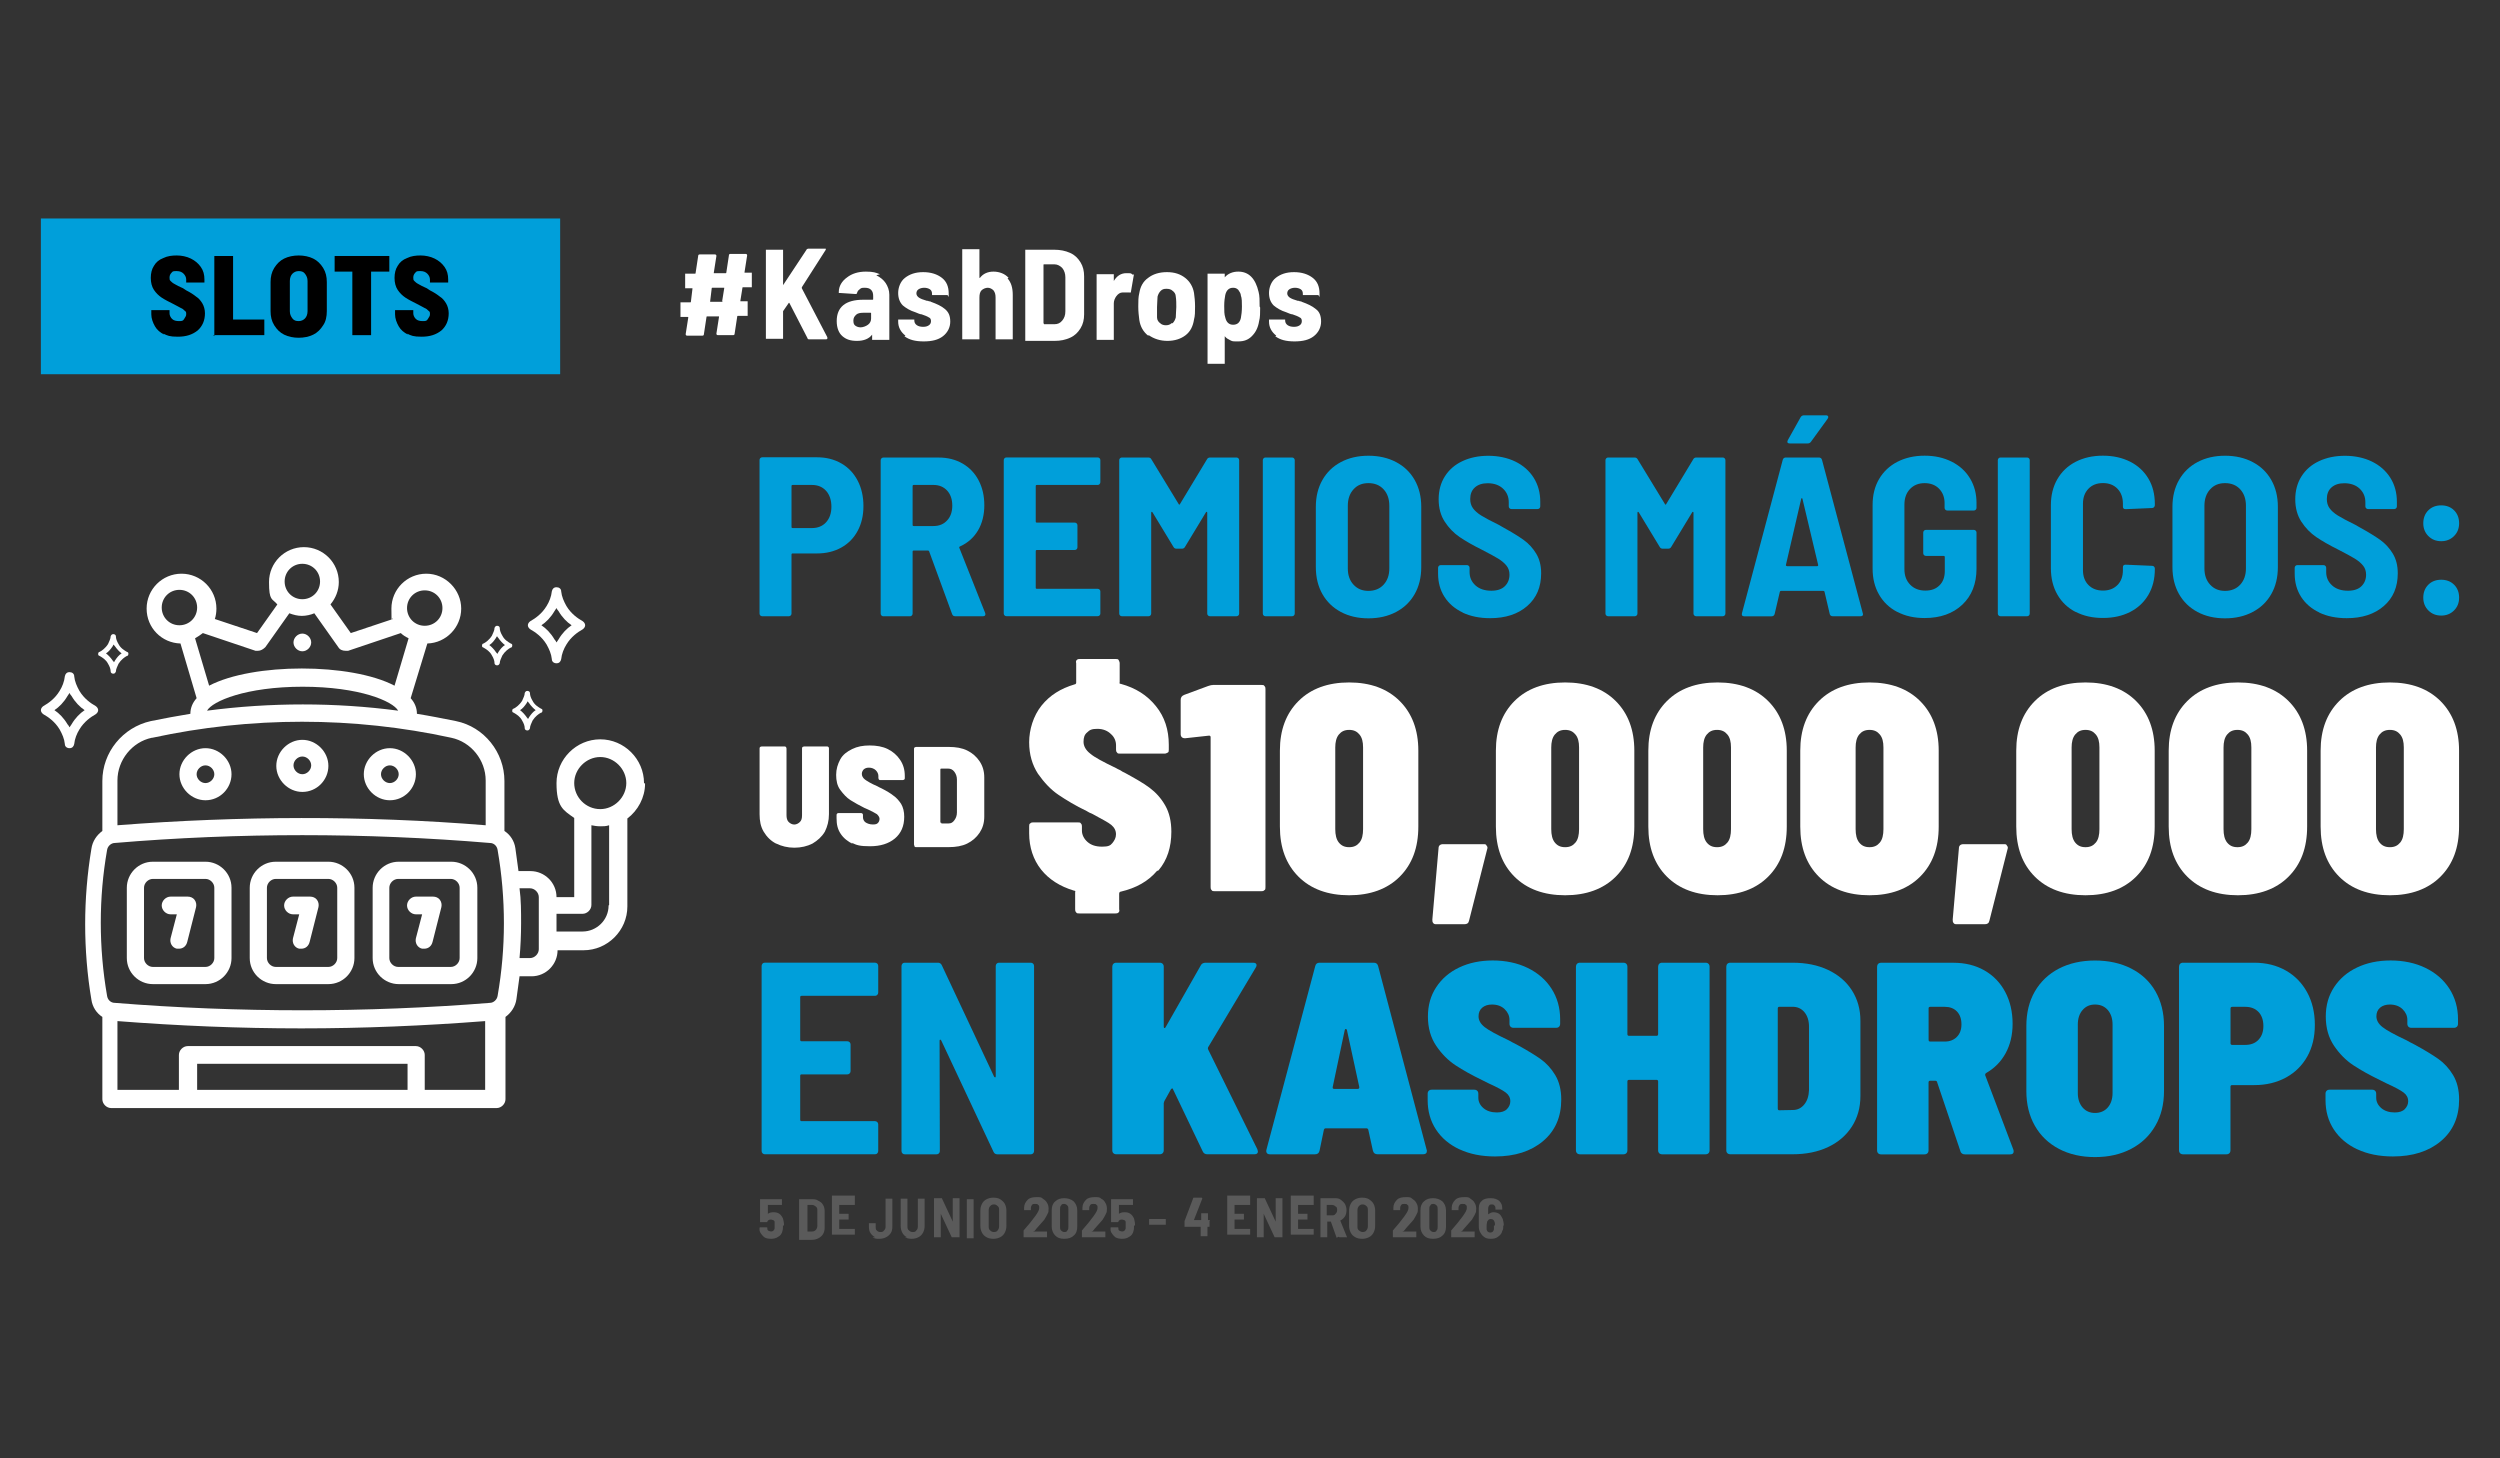 <svg xmlns="http://www.w3.org/2000/svg" id="Layer_1" data-name="Layer 1" viewBox="0 0 480 280"><rect x="0" y="0" width="480" height="280" fill="#333333" stroke="none"/><defs><style>      .cls-1 {        fill: #009fda;      }      .cls-2 {        fill: #5a5a5a;      }      .cls-3 {        fill: #fff;      }    </style></defs><g><g><path class="cls-3" d="M149.01,161.97c-.99-.5-1.79-1.29-2.38-2.28s-.79-2.08-.79-3.37v-12.6c0-.1,0-.2.1-.3,0,0,.2-.1.3-.1h4.37c.1,0,.2,0,.3.1,0,0,.1.2.1.3v12.8c0,.5.1.99.4,1.29s.69.5,1.09.5.79-.2,1.09-.5c.3-.3.4-.69.4-1.29v-12.8c0-.1,0-.2.1-.3,0,0,.2-.1.3-.1h4.37c.1,0,.2,0,.3.1s.1.2.1.3v12.6c0,1.29-.3,2.38-.79,3.37-.6.99-1.39,1.69-2.38,2.28-.99.5-2.18.79-3.47.79s-2.48-.3-3.47-.79Z"></path><path class="cls-3" d="M163.79,162.07c-.99-.5-1.79-1.09-2.38-1.98s-.79-1.79-.79-2.98v-.6c0-.1,0-.2.1-.3s.2-.1.3-.1h4.27c.1,0,.2,0,.3.1s.1.2.1.3v.4c0,.4.2.79.5.99s.79.4,1.39.4.79-.1.99-.3.3-.5.3-.79-.2-.6-.5-.89c-.3-.2-.89-.5-1.69-.89l-.69-.3c-.99-.5-1.89-.99-2.68-1.49-.79-.5-1.39-1.19-1.98-1.98s-.79-1.79-.79-2.88.3-2.08.79-2.98,1.29-1.49,2.28-1.98,2.08-.69,3.37-.69,2.48.2,3.47.69,1.79,1.19,2.38,2.08c.6.89.89,1.89.89,3.08v.4c0,.1,0,.2-.1.3,0,0-.2.1-.3.1h-4.27c-.1,0-.2,0-.3-.1,0,0-.1-.2-.1-.3v-.4c0-.4-.2-.79-.5-1.09s-.79-.5-1.29-.5-.69.1-.99.3c-.2.2-.4.5-.4.89s.2.79.6,1.09,1.19.79,2.38,1.29c.2.1.5.3.79.4.99.5,1.79.99,2.28,1.39.6.4,1.09.99,1.49,1.59.4.69.6,1.49.6,2.48,0,1.79-.6,3.17-1.79,4.17-1.19.99-2.78,1.49-4.76,1.49s-2.58-.2-3.57-.69l.3.3Z"></path><path class="cls-3" d="M175.59,162.46s-.1-.2-.1-.3v-18.35c0-.1,0-.2.1-.3,0,0,.2-.1.3-.1h6.25c1.39,0,2.58.2,3.57.69s1.79,1.19,2.38,2.08.89,1.89.89,3.08v7.54c0,1.19-.3,2.18-.89,3.08-.6.89-1.39,1.59-2.38,2.08s-2.18.69-3.57.69h-6.25c-.1,0-.2,0-.3-.1v-.1ZM180.75,158.1h1.39c.5,0,.79-.2,1.09-.6.3-.4.5-.89.5-1.49v-6.35c0-.6-.2-1.09-.5-1.49s-.69-.6-1.19-.6h-1.29c-.1,0-.2,0-.2.2v10.02c0,.1,0,.2.2.2v.1Z"></path></g><g><path class="cls-3" d="M222.13,167.23c-1.69,1.98-3.97,3.27-6.95,3.97-.2,0-.3.2-.3.4v2.98c.1.3,0,.5-.1.6-.2.2-.4.2-.6.2h-6.95c-.3,0-.5,0-.6-.2-.2-.2-.2-.4-.2-.6v-3.27c.1-.2,0-.3-.2-.3-2.68-.79-4.86-2.18-6.35-4.07-1.49-1.89-2.28-4.27-2.28-6.95v-1.29c0-.3,0-.5.2-.6.2-.2.4-.2.6-.2h8.53c.3,0,.5,0,.6.2.2.2.2.4.2.6v.79c0,.79.4,1.59,1.09,2.18.69.6,1.59.89,2.78.89s1.59-.2,1.98-.69.69-.99.69-1.69-.3-1.29-.89-1.79-1.79-1.09-3.57-2.08c-.5-.2-.89-.4-1.19-.6-2.08-.99-3.87-2.08-5.36-3.08s-2.78-2.38-3.97-4.07c-1.09-1.69-1.69-3.67-1.69-6.05s.79-5.06,2.38-7.04,3.67-3.27,6.35-4.07c.2,0,.3-.2.3-.3v-3.77c-.1-.3,0-.5.1-.6.2-.2.4-.2.6-.2h6.85c.3,0,.5,0,.6.2s.2.4.2.6v3.67c-.1.2,0,.3.2.3,2.88.79,5.06,2.18,6.75,4.27,1.69,2.08,2.48,4.56,2.48,7.44v.89c0,.3,0,.5-.2.6s-.4.2-.6.2h-8.53c-.3,0-.5,0-.6-.2-.2-.2-.2-.4-.2-.6v-.79c0-.79-.3-1.59-.99-2.18-.6-.6-1.49-.99-2.58-.99s-1.49.2-1.98.69c-.5.4-.69.99-.69,1.79s.4,1.59,1.29,2.28c.79.69,2.48,1.59,4.96,2.78.2.1.5.3.79.4.3.2.6.4.89.5,1.98,1.09,3.57,1.98,4.76,2.88,1.19.89,2.18,1.98,2.98,3.37s1.19,3.08,1.19,5.06c0,2.98-.79,5.46-2.48,7.44l-.3.1Z"></path><path class="cls-3" d="M232.84,131.51h9.33c.3,0,.5,0,.6.2.2.2.2.4.2.6v38c0,.3,0,.5-.2.6-.2.2-.4.2-.6.2h-8.93c-.3,0-.5,0-.6-.2-.2-.2-.2-.4-.2-.6v-28.77c0-.2-.1-.3-.3-.3l-4.56.5h-.1c-.5,0-.79-.3-.79-.79v-6.55c0-.5.2-.79.69-.99l4.56-1.69c.3-.1.6-.2.99-.2h-.1Z"></path><path class="cls-3" d="M249.31,168.32c-2.38-2.38-3.57-5.56-3.57-9.62v-14.58c0-3.97,1.19-7.14,3.57-9.52,2.38-2.38,5.66-3.57,9.72-3.57s7.34,1.19,9.72,3.57c2.38,2.38,3.57,5.56,3.57,9.52v14.58c0,4.07-1.19,7.24-3.57,9.62s-5.66,3.57-9.72,3.57-7.34-1.19-9.72-3.57ZM261.02,161.77c.5-.6.69-1.49.69-2.58v-15.68c0-1.09-.2-1.89-.69-2.48s-1.09-.89-1.98-.89-1.49.3-1.98.89c-.5.6-.69,1.49-.69,2.48v15.68c0,1.09.2,1.98.69,2.58s1.09.89,1.98.89,1.49-.3,1.98-.89Z"></path><path class="cls-3" d="M275.21,177.25c-.2-.2-.2-.4-.2-.69l1.19-13.69c0-.5.3-.79.89-.79h7.74c.3,0,.5,0,.6.3.2.2.2.4.1.69l-3.47,13.69c-.1.5-.4.69-.89.69h-5.36c-.3,0-.5,0-.69-.3l.1.1Z"></path><path class="cls-3" d="M290.78,168.32c-2.38-2.38-3.57-5.56-3.57-9.62v-14.58c0-3.97,1.19-7.14,3.57-9.52,2.38-2.38,5.66-3.57,9.72-3.57s7.34,1.19,9.72,3.57c2.38,2.38,3.57,5.56,3.57,9.52v14.58c0,4.07-1.19,7.24-3.57,9.62s-5.66,3.57-9.72,3.57-7.34-1.19-9.72-3.57ZM302.49,161.77c.5-.6.69-1.49.69-2.58v-15.68c0-1.09-.2-1.89-.69-2.48s-1.09-.89-1.98-.89-1.49.3-1.98.89c-.5.6-.69,1.49-.69,2.48v15.68c0,1.09.2,1.98.69,2.58s1.09.89,1.98.89,1.49-.3,1.98-.89Z"></path><path class="cls-3" d="M320.05,168.32c-2.38-2.38-3.57-5.56-3.57-9.62v-14.58c0-3.97,1.19-7.14,3.57-9.52,2.38-2.38,5.66-3.57,9.72-3.57s7.34,1.19,9.72,3.57c2.38,2.38,3.57,5.56,3.57,9.52v14.58c0,4.07-1.19,7.24-3.57,9.62s-5.66,3.57-9.72,3.57-7.34-1.19-9.72-3.57ZM331.66,161.77c.5-.6.69-1.49.69-2.58v-15.68c0-1.09-.2-1.89-.69-2.48s-1.09-.89-1.98-.89-1.49.3-1.98.89c-.5.6-.69,1.49-.69,2.48v15.68c0,1.09.2,1.98.69,2.58s1.09.89,1.98.89,1.49-.3,1.98-.89Z"></path><path class="cls-3" d="M349.22,168.32c-2.38-2.38-3.57-5.56-3.57-9.62v-14.58c0-3.97,1.19-7.14,3.57-9.52,2.38-2.38,5.66-3.57,9.72-3.57s7.34,1.19,9.72,3.57c2.38,2.38,3.57,5.56,3.57,9.52v14.58c0,4.07-1.19,7.24-3.57,9.62s-5.66,3.57-9.72,3.57-7.34-1.19-9.72-3.57ZM360.93,161.77c.5-.6.69-1.49.69-2.58v-15.68c0-1.09-.2-1.89-.69-2.48s-1.09-.89-1.98-.89-1.49.3-1.98.89c-.5.6-.69,1.49-.69,2.48v15.68c0,1.09.2,1.98.69,2.58s1.09.89,1.98.89,1.49-.3,1.98-.89Z"></path><path class="cls-3" d="M375.12,177.25c-.2-.2-.2-.4-.2-.69l1.19-13.69c0-.5.3-.79.89-.79h7.74c.3,0,.5,0,.6.3.2.2.2.4.1.69l-3.47,13.69c-.1.5-.4.69-.89.69h-5.36c-.3,0-.5,0-.69-.3l.1.1Z"></path><path class="cls-3" d="M390.69,168.32c-2.38-2.38-3.57-5.56-3.57-9.62v-14.58c0-3.97,1.19-7.14,3.57-9.52,2.38-2.38,5.66-3.57,9.72-3.57s7.34,1.19,9.72,3.57c2.38,2.38,3.57,5.56,3.57,9.52v14.58c0,4.07-1.19,7.24-3.57,9.62s-5.66,3.57-9.72,3.57-7.34-1.19-9.72-3.57ZM402.4,161.77c.5-.6.69-1.49.69-2.58v-15.68c0-1.09-.2-1.89-.69-2.48s-1.09-.89-1.98-.89-1.49.3-1.98.89c-.5.6-.69,1.49-.69,2.48v15.68c0,1.09.2,1.98.69,2.58s1.09.89,1.98.89,1.49-.3,1.98-.89Z"></path><path class="cls-3" d="M419.96,168.32c-2.38-2.38-3.57-5.56-3.57-9.62v-14.58c0-3.97,1.19-7.14,3.57-9.52,2.38-2.38,5.66-3.57,9.72-3.57s7.34,1.19,9.72,3.57c2.38,2.38,3.57,5.56,3.57,9.52v14.58c0,4.07-1.19,7.24-3.57,9.62s-5.66,3.57-9.72,3.57-7.34-1.19-9.72-3.57ZM431.57,161.77c.5-.6.69-1.49.69-2.58v-15.68c0-1.09-.2-1.89-.69-2.48s-1.09-.89-1.98-.89-1.49.3-1.98.89c-.5.6-.69,1.49-.69,2.48v15.68c0,1.09.2,1.98.69,2.58s1.09.89,1.98.89,1.49-.3,1.98-.89Z"></path><path class="cls-3" d="M449.13,168.32c-2.38-2.38-3.57-5.56-3.57-9.62v-14.58c0-3.97,1.19-7.14,3.57-9.52,2.38-2.38,5.66-3.57,9.72-3.57s7.34,1.19,9.72,3.57c2.38,2.38,3.57,5.56,3.57,9.52v14.58c0,4.07-1.19,7.24-3.57,9.62s-5.66,3.57-9.72,3.57-7.34-1.19-9.72-3.57ZM460.84,161.77c.5-.6.69-1.49.69-2.58v-15.68c0-1.09-.2-1.89-.69-2.48s-1.09-.89-1.98-.89-1.49.3-1.98.89c-.5.6-.69,1.49-.69,2.48v15.68c0,1.09.2,1.98.69,2.58s1.09.89,1.98.89,1.49-.3,1.98-.89Z"></path></g><g><path class="cls-2" d="M150.33,235.35c0,.3,0,.7-.1,1-.1.5-.4.9-.8,1.1-.4.3-.9.4-1.4.4s-1.1-.1-1.4-.4-.7-.7-.8-1.2v-.5h0s0-.1.1-.1h1.3s.1,0,.1.1v.2c0,.2.1.3.3.4.1,0,.3.1.4.1s.3,0,.5-.2c.1-.1.2-.3.2-.4v-1.2c0-.2-.1-.3-.3-.4-.1,0-.3-.1-.4-.1-.3,0-.6.1-.7.4,0,0,0,.1-.1.1h-1.3v-4.4h4.2v1.1h-2.7v1.7h0c.3-.2.6-.3,1.1-.3s.8.1,1.1.3c.3.2.5.5.7.9.1.4.2.8.2,1.3l-.2.1Z"></path><path class="cls-2" d="M153.43,237.75h0v-7.5h2.4c.5,0,.9,0,1.3.3.4.2.7.4.9.8.2.3.3.7.3,1.2v3.2c0,.5-.1.8-.3,1.2-.2.3-.5.6-.9.8s-.8.3-1.3.3h-2.4v-.3ZM155.03,236.45h.9c.3,0,.5-.1.7-.3s.3-.5.3-.8v-2.9c0-.3,0-.6-.3-.8s-.4-.3-.7-.3h-.9v5h0v.1Z"></path><path class="cls-2" d="M164.13,231.35h-3v1.7h1.8v1.1h-1.8v1.8h3v1.1h-4.4v-7.5h4.4v1.1h0v.7Z"></path><path class="cls-2" d="M168.03,237.55c-.4-.2-.7-.5-.9-.8-.2-.3-.3-.7-.3-1.2v-.7h1.3v.7c0,.3,0,.5.2.7s.4.3.7.3.5,0,.7-.3c.2-.2.3-.4.3-.7v-5.4h1.3v5.4c0,.5-.1.9-.3,1.2-.2.3-.5.6-.9.8s-.8.3-1.3.3-.9,0-1.3-.3h.5Z"></path><path class="cls-2" d="M174.13,237.55c-.4-.2-.7-.5-.9-.9s-.3-.8-.3-1.3v-5.2h1.3v5.3c0,.3,0,.6.3.8.2.2.4.3.7.3s.5,0,.7-.3c.2-.2.3-.4.3-.8v-5.3h1.3v5.2c0,.5-.1.9-.3,1.3s-.5.7-.9.9-.8.3-1.3.3-.9-.1-1.3-.3h.4Z"></path><path class="cls-2" d="M182.93,230.05h1.3v7.5h-1.5l-2.1-4.5h0v4.5h-1.3v-7.5h1.5l2.1,4.5h0v-4.5h0Z"></path><path class="cls-2" d="M185.63,237.75h0v-7.5h1.3v7.5h-1.3Z"></path><path class="cls-2" d="M189.43,237.55c-.4-.2-.7-.5-.9-.9s-.3-.8-.3-1.3v-2.9c0-.5.1-.9.3-1.3s.5-.7.9-.9.8-.3,1.3-.3,1,.1,1.3.3.7.5.9.9.3.8.3,1.3v2.9c0,.5-.1.9-.3,1.3s-.5.7-.9.9-.8.3-1.3.3-1-.1-1.3-.3ZM191.53,236.25c.2-.2.3-.5.3-.8v-3.1c0-.3,0-.6-.3-.8-.2-.2-.4-.3-.7-.3s-.5.1-.7.3-.3.5-.3.8v3.1c0,.3,0,.6.3.8.2.2.4.3.7.3s.6-.1.7-.3Z"></path><path class="cls-2" d="M198.33,236.45h2.7v1.1h-4.5v-1.3c.9-1,1.6-1.9,2.2-2.7.5-.7.8-1.2.8-1.6s0-.5-.2-.6c-.1-.2-.3-.2-.6-.2s-.4,0-.6.2c-.1.2-.2.3-.2.6v.4h-1.3v-.5c0-.6.3-1.1.7-1.5.4-.4,1-.5,1.7-.5s.9,0,1.2.3c.3.2.6.4.8.8.2.3.3.7.3,1.1s0,.7-.2,1c-.1.3-.4.7-.6,1.1-.2.2-.4.5-.7.8-.3.3-.5.6-.8.9l-.4.5h0l-.3.1Z"></path><path class="cls-2" d="M202.63,237.25c-.4-.4-.7-1-.7-1.7v-3.2c0-.7.2-1.3.7-1.7.4-.4,1-.6,1.7-.6s1.3.2,1.8.6c.4.4.7,1,.7,1.7v3.2c0,.7-.2,1.3-.7,1.7-.4.4-1,.6-1.8.6s-1.3-.2-1.7-.6ZM204.93,236.25c.2-.2.2-.4.2-.7v-3.4c0-.3,0-.5-.2-.7s-.4-.3-.6-.3-.5,0-.6.3c-.2.2-.2.4-.2.7v3.4c0,.3,0,.5.2.7s.4.3.6.3.5,0,.6-.3Z"></path><path class="cls-2" d="M209.53,236.45h2.7v1.1h-4.5v-1.3c.9-1,1.6-1.9,2.2-2.7.5-.7.8-1.2.8-1.6s0-.5-.2-.6c-.1-.2-.3-.2-.6-.2s-.4,0-.6.2c-.1.2-.2.3-.2.6v.4h-1.3v-.5c0-.6.3-1.1.7-1.5.4-.4,1-.5,1.7-.5s.9,0,1.2.3c.4.2.6.4.8.8.2.3.3.7.3,1.1s0,.7-.2,1c-.1.3-.4.7-.6,1.1-.2.2-.4.5-.7.8-.3.3-.5.6-.8.9l-.4.5h0l-.3.1Z"></path><path class="cls-2" d="M217.73,235.35c0,.3,0,.7-.1,1-.1.5-.4.9-.8,1.1-.4.3-.9.4-1.4.4s-1.1-.1-1.4-.4-.7-.7-.8-1.2v-.5h0s0-.1.1-.1h1.3s.1,0,.1.1v.2c0,.2.1.3.3.4.1,0,.3.1.4.1s.3,0,.5-.2c.1-.1.2-.3.2-.4v-1.2c0-.2-.1-.3-.3-.4-.1,0-.3-.1-.4-.1-.3,0-.6.1-.7.4,0,0,0,.1-.1.1h-1.3v-4.4h4.2v1.1h-2.7v1.7h0c.3-.2.6-.3,1.1-.3s.8.1,1.1.3c.3.2.5.5.7.9.1.4.2.8.2,1.3l-.2.1Z"></path><path class="cls-2" d="M220.63,235.15h0v-1.1h3.2v1.1h-3.2Z"></path><path class="cls-2" d="M232.23,234.45h0v1.1h-.4v1.8h-1.3v-1.8h-3.1v-1.1l1.7-4.5h1.6q.1,0,.1.2l-1.6,4.1h1.4v-1.3h1.3v1.3h.4l-.1.2Z"></path><path class="cls-2" d="M240.03,231.35h-3v1.7h1.8v1.1h-1.8v1.8h3v1.1h-4.4v-7.5h4.4v1.1h0v.7Z"></path><path class="cls-2" d="M244.93,230.05h1.3v7.5h-1.5l-2.1-4.5h0v4.5h-1.3v-7.5h1.5l2.1,4.5h0v-4.5h0Z"></path><path class="cls-2" d="M252.23,231.35h-3v1.7h1.8v1.1h-1.8v1.8h3v1.1h-4.4v-7.5h4.4v1.1h0v.7Z"></path><path class="cls-2" d="M256.63,237.65l-1.1-3.1h-.7v3h-1.3v-7.5h2.7c.4,0,.8,0,1.2.3s.6.5.8.8c.2.4.3.8.3,1.2s-.1.9-.3,1.2c-.2.3-.5.6-.9.8h0l1.3,3.2h-1.4s-.1,0-.2-.1l-.4.2ZM254.73,231.45v1.9h1c.3,0,.5,0,.7-.3.2-.2.3-.4.3-.7s0-.6-.3-.7c-.2-.2-.4-.3-.7-.3h-1v.1Z"></path><path class="cls-2" d="M260.23,237.55c-.4-.2-.7-.5-.9-.9s-.3-.8-.3-1.3v-2.9c0-.5.1-.9.3-1.3s.5-.7.9-.9.8-.3,1.3-.3,1,.1,1.3.3.7.5.9.9.3.8.3,1.3v2.9c0,.5-.1.9-.3,1.3s-.5.7-.9.9-.8.3-1.3.3-1-.1-1.3-.3ZM262.33,236.25c.2-.2.3-.5.3-.8v-3.1c0-.3,0-.6-.3-.8-.2-.2-.4-.3-.7-.3s-.5.1-.7.3-.3.5-.3.8v3.1c0,.3,0,.6.3.8s.4.3.7.3.6-.1.7-.3Z"></path><path class="cls-2" d="M269.23,236.45h2.7v1.1h-4.5v-1.3c.9-1,1.6-1.9,2.2-2.7.5-.7.8-1.2.8-1.6s0-.5-.2-.6c-.1-.2-.3-.2-.6-.2s-.4,0-.6.2c-.1.2-.2.3-.2.6v.4h-1.3v-.5c0-.6.3-1.1.7-1.5.4-.4,1-.5,1.7-.5s.9,0,1.2.3c.3.2.6.4.8.8.2.3.3.7.3,1.1s0,.7-.2,1c-.1.3-.4.7-.6,1.1-.2.2-.4.5-.7.8-.3.3-.5.6-.8.9l-.4.5h0l-.3.1Z"></path><path class="cls-2" d="M273.43,237.25c-.4-.4-.7-1-.7-1.7v-3.2c0-.7.2-1.3.7-1.7.4-.4,1-.6,1.7-.6s1.3.2,1.8.6c.4.4.7,1,.7,1.7v3.2c0,.7-.2,1.3-.7,1.7-.4.4-1,.6-1.8.6s-1.3-.2-1.7-.6ZM275.83,236.25c.2-.2.2-.4.2-.7v-3.4c0-.3,0-.5-.2-.7s-.4-.3-.6-.3-.5,0-.6.3c-.2.2-.2.4-.2.7v3.4c0,.3,0,.5.2.7s.4.3.6.3.5,0,.6-.3Z"></path><path class="cls-2" d="M280.43,236.45h2.7v1.1h-4.5v-1.3c.9-1,1.6-1.9,2.2-2.7.5-.7.8-1.2.8-1.6s0-.5-.2-.6c-.1-.2-.3-.2-.6-.2s-.4,0-.6.2c-.1.2-.2.3-.2.6v.4h-1.3v-.5c0-.6.3-1.1.7-1.5.4-.4,1-.5,1.7-.5s.9,0,1.2.3c.3.2.6.4.8.8.2.3.3.7.3,1.1s0,.7-.2,1c-.1.3-.4.7-.6,1.1-.2.2-.4.5-.7.8-.3.3-.5.6-.8.9l-.4.5h0l-.3.1Z"></path><path class="cls-2" d="M288.63,235.35c0,.4,0,.7-.2,1-.1.5-.4.8-.8,1.1s-.8.4-1.4.4-.9-.1-1.2-.3c-.3-.2-.6-.5-.8-.9h0c-.2-.3-.3-.7-.3-1.2v-3.5c0-.6.2-1.1.6-1.4.4-.4,1-.5,1.7-.5s1.2.2,1.6.5c.4.4.6.8.6,1.4v.3h-1.3v-.2c0-.2,0-.4-.2-.6s-.3-.2-.5-.2-.4,0-.5.2c-.1.1-.2.3-.2.6v1.1h0c.3-.2.6-.4,1-.4s.8.1,1.1.3c.3.2.5.6.7,1,.1.4.2.8.2,1.2l-.1.1ZM287.03,235.25c0-.3,0-.5-.1-.7-.1-.3-.3-.5-.7-.5s-.5.2-.7.5c0,.2-.1.4-.1.8v.7c.1.4.3.6.7.6s.6-.2.7-.6v-.7l.2-.1Z"></path></g><g><path class="cls-1" d="M161.53,88.97c1.35.78,2.4,1.89,3.14,3.31s1.11,3.05,1.11,4.88-.37,3.39-1.11,4.77c-.74,1.38-1.79,2.45-3.14,3.2s-2.9,1.13-4.64,1.13h-4.7c-.15,0-.22.07-.22.22v11.32c0,.15-.05.27-.15.37s-.22.15-.37.15h-5.1c-.15,0-.27-.05-.37-.15-.1-.1-.15-.22-.15-.37v-29.48c0-.14.05-.27.15-.37s.22-.15.37-.15h10.54c1.74,0,3.29.39,4.64,1.18ZM158.61,100.27c.68-.74,1.02-1.73,1.02-2.98s-.34-2.29-1.02-3.05c-.68-.75-1.59-1.13-2.72-1.13h-3.7c-.15,0-.22.07-.22.22v7.84c0,.15.07.22.22.22h3.7c1.13,0,2.04-.37,2.72-1.11Z"></path><path class="cls-1" d="M182.8,117.89l-4.4-12.02c-.06-.12-.13-.17-.22-.17h-2.74c-.14,0-.22.07-.22.22v11.89c0,.15-.05.27-.15.37s-.22.15-.37.15h-5.09c-.15,0-.27-.05-.37-.15-.1-.1-.15-.22-.15-.37v-29.44c0-.14.05-.27.15-.37s.22-.15.37-.15h10.63c1.71,0,3.24.38,4.57,1.15,1.33.77,2.37,1.85,3.09,3.24.73,1.39,1.09,2.99,1.09,4.79s-.41,3.47-1.22,4.83-1.96,2.38-3.44,3.05c-.15.06-.19.16-.13.3l4.96,12.5c.03.06.04.13.04.22,0,.26-.16.39-.48.39h-5.31c-.32,0-.52-.14-.61-.44ZM175.22,93.33v7.45c0,.15.07.22.22.22h3.79c1.07,0,1.95-.35,2.61-1.07.67-.71,1-1.66,1-2.85s-.33-2.18-1-2.9c-.67-.71-1.54-1.07-2.61-1.07h-3.79c-.14,0-.22.07-.22.22Z"></path><path class="cls-1" d="M211.12,92.96c-.1.1-.22.15-.37.15h-11.67c-.14,0-.22.07-.22.22v6.79c0,.15.07.22.22.22h7.27c.14,0,.27.05.37.15s.15.22.15.37v4.22c0,.15-.05.27-.15.37-.1.1-.22.15-.37.15h-7.27c-.14,0-.22.07-.22.22v7.01c0,.15.07.22.22.22h11.67c.14,0,.27.05.37.15.1.1.15.22.15.37v4.22c0,.15-.05.27-.15.37-.1.1-.22.15-.37.15h-17.51c-.15,0-.27-.05-.37-.15-.1-.1-.15-.22-.15-.37v-29.44c0-.14.05-.27.15-.37s.22-.15.37-.15h17.51c.14,0,.27.05.37.15.1.1.15.23.15.37v4.22c0,.15-.05.27-.15.37Z"></path><path class="cls-1" d="M232.35,87.84h5.05c.14,0,.27.05.37.15.1.1.15.23.15.37v29.44c0,.15-.05.27-.15.37s-.23.15-.37.15h-5.09c-.15,0-.27-.05-.37-.15-.1-.1-.15-.22-.15-.37v-19.33c0-.11-.03-.18-.09-.2-.06-.01-.12.02-.17.11l-4.01,6.62c-.12.23-.32.35-.61.35h-1c-.29,0-.49-.11-.61-.35l-4.01-6.62c-.06-.09-.12-.12-.17-.11-.06.01-.09.08-.09.2v19.33c0,.15-.05.27-.15.37s-.22.15-.37.15h-5.1c-.15,0-.27-.05-.37-.15-.1-.1-.15-.22-.15-.37v-29.44c0-.14.05-.27.15-.37s.22-.15.37-.15h5.05c.29,0,.49.12.61.35l5.23,8.58c.09.17.17.17.26,0l5.18-8.58c.11-.23.32-.35.61-.35Z"></path><path class="cls-1" d="M242.61,118.17c-.1-.1-.15-.22-.15-.37v-29.44c0-.14.05-.27.15-.37s.22-.15.37-.15h5.09c.15,0,.27.05.37.15.1.1.15.23.15.37v29.44c0,.15-.05.27-.15.37s-.22.15-.37.15h-5.09c-.15,0-.27-.05-.37-.15Z"></path><path class="cls-1" d="M257.45,117.5c-1.52-.81-2.71-1.96-3.55-3.44-.84-1.48-1.26-3.21-1.26-5.18v-11.58c0-1.94.42-3.66,1.26-5.14.84-1.48,2.02-2.63,3.55-3.44,1.52-.81,3.29-1.22,5.29-1.22s3.77.41,5.31,1.22c1.54.81,2.73,1.96,3.57,3.44s1.26,3.19,1.26,5.14v11.58c0,1.97-.42,3.7-1.26,5.18s-2.03,2.63-3.57,3.44c-1.54.81-3.31,1.22-5.31,1.22s-3.77-.41-5.29-1.22ZM265.66,112.25c.73-.8,1.09-1.84,1.09-3.11v-12.02c0-1.31-.36-2.36-1.09-3.16-.73-.8-1.7-1.2-2.92-1.2s-2.15.4-2.87,1.2c-.73.8-1.09,1.85-1.09,3.16v12.02c0,1.28.36,2.32,1.09,3.11.73.8,1.68,1.2,2.87,1.2s2.19-.4,2.92-1.2Z"></path><path class="cls-1" d="M280.86,117.61c-1.51-.71-2.68-1.71-3.51-3-.83-1.29-1.24-2.78-1.24-4.46v-1.13c0-.14.05-.27.15-.37s.22-.15.37-.15h5.01c.14,0,.27.05.37.15.1.1.15.22.15.37v.83c0,1.02.38,1.87,1.13,2.55.75.68,1.77,1.02,3.05,1.02,1.13,0,2-.29,2.59-.87.59-.58.89-1.32.89-2.22,0-.67-.19-1.24-.57-1.72-.38-.48-.91-.93-1.59-1.35-.68-.42-1.74-.99-3.16-1.72-1.74-.87-3.16-1.68-4.27-2.44-1.1-.75-2.05-1.73-2.83-2.92-.78-1.19-1.18-2.63-1.18-4.31s.4-3.16,1.2-4.42,1.92-2.24,3.38-2.92c1.45-.68,3.11-1.02,4.96-1.02s3.67.37,5.18,1.11,2.69,1.78,3.53,3.11c.84,1.34,1.26,2.87,1.26,4.62v.87c0,.15-.05.27-.15.37-.1.1-.22.15-.37.15h-5.01c-.15,0-.27-.05-.37-.15-.1-.1-.15-.22-.15-.37v-.78c0-1.04-.36-1.92-1.09-2.61s-1.71-1.05-2.96-1.05c-1.04,0-1.86.27-2.46.81-.6.54-.89,1.28-.89,2.24,0,.67.17,1.25.52,1.74.35.49.88.97,1.61,1.42.73.45,1.83,1.04,3.31,1.76l.91.52c1.68.93,3,1.74,3.94,2.42s1.73,1.54,2.37,2.59c.64,1.05.96,2.31.96,3.79,0,2.64-.89,4.74-2.68,6.29-1.78,1.55-4.16,2.33-7.12,2.33-2,0-3.76-.36-5.27-1.07Z"></path><path class="cls-1" d="M325.71,87.84h5.05c.14,0,.27.05.37.15.1.1.15.23.15.37v29.44c0,.15-.05.27-.15.37s-.23.15-.37.15h-5.09c-.15,0-.27-.05-.37-.15-.1-.1-.15-.22-.15-.37v-19.33c0-.11-.03-.18-.09-.2-.06-.01-.12.02-.17.11l-4.01,6.62c-.12.23-.32.35-.61.35h-1c-.29,0-.49-.11-.61-.35l-4.01-6.62c-.06-.09-.12-.12-.17-.11-.06.01-.09.08-.09.2v19.33c0,.15-.05.27-.15.37s-.22.15-.37.15h-5.1c-.15,0-.27-.05-.37-.15-.1-.1-.15-.22-.15-.37v-29.44c0-.14.05-.27.15-.37s.22-.15.37-.15h5.05c.29,0,.49.12.61.35l5.23,8.58c.09.17.17.17.26,0l5.18-8.58c.11-.23.32-.35.61-.35Z"></path><path class="cls-1" d="M351.31,117.89l-1-4.27c-.03-.11-.1-.17-.22-.17h-8.14c-.12,0-.19.06-.22.17l-1,4.27c-.09.29-.28.44-.57.44h-5.27c-.38,0-.52-.19-.44-.57l7.84-29.48c.09-.29.29-.44.61-.44h6.31c.32,0,.52.15.61.44l7.84,29.48.04.17c0,.26-.16.39-.48.39h-5.31c-.32,0-.52-.14-.61-.44ZM342.95,108.64c.06.04.12.07.17.07h5.75c.06,0,.11-.02.17-.07s.07-.11.04-.2l-3-12.63c-.03-.12-.07-.17-.13-.17s-.1.06-.13.17l-2.92,12.63c-.03.09-.01.15.04.2ZM343.21,84.97c-.06-.11-.04-.26.04-.44l2.48-4.44c.14-.23.36-.35.65-.35h4.18c.23,0,.38.07.44.2.06.13.03.28-.09.46l-3.22,4.44c-.15.2-.35.3-.61.3h-3.48c-.2,0-.33-.06-.39-.17Z"></path><path class="cls-1" d="M364.29,117.5c-1.51-.78-2.68-1.89-3.51-3.33-.83-1.44-1.24-3.1-1.24-4.99v-12.24c0-1.89.41-3.54,1.24-4.96.83-1.42,2-2.53,3.51-3.31,1.51-.78,3.25-1.18,5.23-1.18s3.68.39,5.2,1.15,2.7,1.84,3.53,3.22c.83,1.38,1.24,2.94,1.24,4.68v.96c0,.15-.05.27-.15.37-.1.1-.22.15-.37.15h-5.09c-.15,0-.27-.05-.37-.15-.1-.1-.15-.22-.15-.37v-.91c0-1.1-.35-2.02-1.04-2.74s-1.63-1.09-2.79-1.09-2.1.38-2.81,1.13-1.07,1.74-1.07,2.96v12.45c0,1.22.37,2.21,1.11,2.96.74.76,1.71,1.13,2.9,1.13s2.04-.33,2.72-1c.68-.67,1.02-1.58,1.02-2.74v-2.7c0-.14-.07-.22-.22-.22h-3.4c-.15,0-.27-.05-.37-.15s-.15-.22-.15-.37v-3.96c0-.14.05-.27.15-.37.1-.1.22-.15.37-.15h9.19c.14,0,.27.05.37.15.1.1.15.22.15.37v6.92c0,2.9-.91,5.21-2.72,6.92-1.81,1.71-4.23,2.57-7.25,2.57-1.97,0-3.72-.39-5.23-1.18Z"></path><path class="cls-1" d="M383.73,118.17c-.1-.1-.15-.22-.15-.37v-29.44c0-.14.05-.27.15-.37s.22-.15.37-.15h5.09c.15,0,.27.05.37.15.1.1.15.23.15.37v29.44c0,.15-.05.27-.15.37s-.22.15-.37.15h-5.09c-.15,0-.27-.05-.37-.15Z"></path><path class="cls-1" d="M398.52,117.5c-1.51-.78-2.68-1.9-3.51-3.35s-1.24-3.14-1.24-5.05v-12.11c0-1.89.41-3.55,1.24-4.99s2-2.55,3.51-3.33c1.51-.78,3.25-1.18,5.23-1.18s3.72.39,5.23,1.15,2.68,1.85,3.51,3.24,1.24,3.02,1.24,4.88v.22c0,.15-.05.28-.15.39s-.22.17-.37.17l-5.09.22c-.35,0-.52-.16-.52-.48v-.57c0-1.19-.35-2.15-1.04-2.87s-1.63-1.09-2.79-1.09-2.09.36-2.79,1.09-1.05,1.68-1.05,2.87v12.76c0,1.19.35,2.14,1.05,2.85s1.63,1.07,2.79,1.07,2.09-.36,2.79-1.07,1.04-1.66,1.04-2.85v-.57c0-.32.17-.48.52-.48l5.09.22c.14,0,.27.05.37.15s.15.22.15.37v.13c0,1.86-.41,3.5-1.24,4.92-.83,1.42-2,2.52-3.51,3.29-1.51.77-3.25,1.15-5.23,1.15s-3.72-.39-5.23-1.18Z"></path><path class="cls-1" d="M421.92,117.5c-1.52-.81-2.71-1.96-3.55-3.44-.84-1.48-1.26-3.21-1.26-5.18v-11.58c0-1.94.42-3.66,1.26-5.14.84-1.48,2.02-2.63,3.55-3.44,1.52-.81,3.29-1.22,5.29-1.22s3.77.41,5.31,1.22c1.54.81,2.73,1.96,3.57,3.44s1.26,3.19,1.26,5.14v11.58c0,1.97-.42,3.7-1.26,5.18s-2.03,2.63-3.57,3.44c-1.54.81-3.31,1.22-5.31,1.22s-3.77-.41-5.29-1.22ZM430.13,112.25c.73-.8,1.09-1.84,1.09-3.11v-12.02c0-1.31-.36-2.36-1.09-3.16-.73-.8-1.7-1.2-2.92-1.2s-2.15.4-2.87,1.2c-.73.8-1.09,1.85-1.09,3.16v12.02c0,1.28.36,2.32,1.09,3.11.73.8,1.68,1.2,2.87,1.2s2.19-.4,2.92-1.2Z"></path><path class="cls-1" d="M445.33,117.61c-1.51-.71-2.68-1.71-3.51-3-.83-1.29-1.24-2.78-1.24-4.46v-1.13c0-.14.05-.27.15-.37s.22-.15.37-.15h5.01c.14,0,.27.05.37.15.1.1.15.22.15.37v.83c0,1.02.38,1.87,1.13,2.55.75.68,1.77,1.02,3.05,1.02,1.13,0,2-.29,2.59-.87.59-.58.89-1.32.89-2.22,0-.67-.19-1.24-.57-1.72-.38-.48-.91-.93-1.59-1.35-.68-.42-1.74-.99-3.16-1.72-1.74-.87-3.16-1.68-4.27-2.44-1.1-.75-2.05-1.73-2.83-2.92-.78-1.19-1.18-2.63-1.18-4.31s.4-3.16,1.2-4.42,1.92-2.24,3.38-2.92c1.45-.68,3.11-1.02,4.96-1.02s3.67.37,5.18,1.11,2.69,1.78,3.53,3.11c.84,1.34,1.26,2.87,1.26,4.62v.87c0,.15-.05.27-.15.37-.1.1-.22.15-.37.15h-5.01c-.15,0-.27-.05-.37-.15-.1-.1-.15-.22-.15-.37v-.78c0-1.04-.36-1.92-1.09-2.61s-1.71-1.05-2.96-1.05c-1.04,0-1.86.27-2.46.81-.6.54-.89,1.28-.89,2.24,0,.67.17,1.25.52,1.74.35.49.88.97,1.61,1.42.73.45,1.83,1.04,3.31,1.76l.91.52c1.68.93,3,1.74,3.94,2.42s1.73,1.54,2.37,2.59c.64,1.05.96,2.31.96,3.79,0,2.64-.89,4.74-2.68,6.29-1.78,1.55-4.16,2.33-7.12,2.33-2,0-3.76-.36-5.27-1.07Z"></path><path class="cls-1" d="M466.25,102.93c-.65-.65-.98-1.47-.98-2.46s.32-1.84.96-2.48,1.47-.96,2.48-.96,1.84.32,2.48.96c.64.64.96,1.47.96,2.48s-.33,1.81-.98,2.46-1.47.98-2.46.98-1.81-.33-2.46-.98ZM466.25,117.21c-.65-.65-.98-1.47-.98-2.46s.32-1.84.96-2.48,1.47-.96,2.48-.96,1.84.32,2.48.96c.64.64.96,1.47.96,2.48s-.33,1.81-.98,2.46c-.65.65-1.47.98-2.46.98s-1.81-.33-2.46-.98Z"></path></g><g><path class="cls-1" d="M168.44,191.02c-.12.12-.27.18-.45.18h-14.09c-.18,0-.26.09-.26.26v8.2c0,.18.09.26.26.26h8.78c.17,0,.32.06.45.18.12.12.18.27.18.45v5.1c0,.18-.06.32-.18.45-.12.12-.27.18-.45.18h-8.78c-.18,0-.26.09-.26.26v8.46c0,.18.09.26.26.26h14.09c.17,0,.32.06.45.18.12.12.18.27.18.45v5.1c0,.18-.06.32-.18.45s-.27.18-.45.18h-21.13c-.18,0-.32-.06-.45-.18-.12-.12-.18-.27-.18-.45v-35.53c0-.17.06-.32.18-.45s.27-.18.45-.18h21.13c.17,0,.32.06.45.18.12.12.18.27.18.45v5.1c0,.18-.06.33-.18.45Z"></path><path class="cls-1" d="M191.36,185.02c.12-.12.27-.18.45-.18h6.1c.17,0,.32.06.45.18.12.12.18.27.18.45v35.53c0,.18-.06.32-.18.45-.12.12-.27.18-.45.18h-6.41c-.35,0-.6-.16-.74-.47l-10.04-21.39c-.07-.11-.14-.16-.21-.16s-.11.07-.11.21l.05,21.18c0,.18-.06.32-.18.45-.12.12-.27.18-.45.18h-6.1c-.18,0-.32-.06-.45-.18-.12-.12-.18-.27-.18-.45v-35.53c0-.17.06-.32.18-.45s.27-.18.45-.18h6.36c.35,0,.59.16.74.47l10.04,21.39c.07.11.14.16.21.16s.11-.07.11-.21v-21.18c0-.17.06-.32.18-.45Z"></path><path class="cls-1" d="M213.77,221.42c-.14-.14-.21-.33-.21-.58v-35.21c0-.24.07-.44.21-.58.14-.14.33-.21.58-.21h8.3c.25,0,.44.07.58.21.14.14.21.33.21.58v11.46c0,.18.04.27.13.29.09.02.17-.04.24-.18l6.73-11.83c.17-.35.49-.53.95-.53h9.09c.45,0,.68.16.68.47,0,.14-.05.3-.16.47l-9.14,15.29c-.07.11-.07.25,0,.42l9.46,19.18.1.42c0,.35-.23.53-.68.53h-9.04c-.42,0-.72-.19-.89-.58l-5.68-11.88c-.04-.14-.1-.2-.18-.18-.09.02-.17.08-.24.18l-1.26,2.26c-.07.21-.11.33-.11.37v9.04c0,.25-.07.44-.21.58s-.33.21-.58.21h-8.3c-.25,0-.44-.07-.58-.21Z"></path><path class="cls-1" d="M263.6,220.95l-.89-4.05c-.07-.17-.18-.26-.32-.26h-7.88c-.14,0-.25.09-.32.26l-.84,4.05c-.11.46-.4.68-.89.68h-8.62c-.28,0-.48-.08-.6-.24-.12-.16-.15-.38-.08-.66l9.36-35.21c.1-.46.38-.68.84-.68h10.41c.46,0,.74.23.84.68l9.3,35.21c.04.07.05.16.05.26,0,.42-.25.63-.74.63h-8.72c-.49,0-.79-.23-.89-.68ZM255.87,208.81c0,.18.11.26.32.26h4.47c.24,0,.35-.12.32-.37l-2.37-10.93c-.04-.14-.11-.21-.21-.21s-.18.07-.21.21l-2.31,10.93v.11Z"></path><path class="cls-1" d="M280.23,220.68c-1.95-.91-3.45-2.18-4.52-3.81-1.07-1.63-1.6-3.51-1.6-5.65v-1.21c0-.25.07-.44.21-.58s.33-.21.58-.21h8.15c.25,0,.44.07.58.21.14.14.21.33.21.58v.74c0,.77.32,1.44.97,2,.65.56,1.52.84,2.6.84.88,0,1.52-.22,1.94-.66.42-.44.63-.94.63-1.5,0-.67-.29-1.22-.87-1.66s-1.67-1.03-3.28-1.76l-1.26-.63c-1.96-.95-3.66-1.89-5.1-2.84-1.44-.95-2.68-2.2-3.73-3.76-1.05-1.56-1.58-3.42-1.58-5.6s.53-4.02,1.6-5.65c1.07-1.63,2.54-2.89,4.42-3.78,1.87-.89,4.02-1.34,6.44-1.34s4.71.47,6.67,1.42c1.96.95,3.5,2.28,4.6,3.99s1.66,3.68,1.66,5.89v.84c0,.25-.07.44-.21.58s-.33.21-.58.21h-8.15c-.25,0-.44-.07-.58-.21-.14-.14-.21-.33-.21-.58v-.74c0-.77-.31-1.45-.92-2.05-.61-.59-1.43-.89-2.44-.89-.77,0-1.39.2-1.87.6-.47.4-.71.96-.71,1.66,0,.77.39,1.46,1.18,2.08s2.34,1.46,4.65,2.55c.35.21.88.49,1.58.84,1.86,1.02,3.35,1.92,4.47,2.71,1.12.79,2.07,1.82,2.84,3.1.77,1.28,1.16,2.85,1.16,4.7,0,3.36-1.17,6.03-3.5,7.99-2.33,1.96-5.41,2.94-9.22,2.94-2.59,0-4.86-.46-6.81-1.37Z"></path><path class="cls-1" d="M318.57,185.05c.14-.14.33-.21.58-.21h8.3c.25,0,.44.07.58.21.14.14.21.33.21.58v35.21c0,.25-.07.44-.21.58s-.33.21-.58.21h-8.3c-.25,0-.44-.07-.58-.21-.14-.14-.21-.33-.21-.58v-13.19c0-.21-.11-.32-.32-.32h-5.26c-.21,0-.32.11-.32.32v13.19c0,.25-.07.44-.21.58s-.33.21-.58.21h-8.3c-.25,0-.44-.07-.58-.21-.14-.14-.21-.33-.21-.58v-35.21c0-.24.07-.44.21-.58.14-.14.33-.21.58-.21h8.3c.25,0,.44.07.58.21.14.14.21.33.21.58v12.93c0,.21.11.32.32.32h5.26c.21,0,.32-.11.32-.32v-12.93c0-.24.07-.44.21-.58Z"></path><path class="cls-1" d="M331.66,221.42c-.14-.14-.21-.33-.21-.58v-35.21c0-.24.07-.44.21-.58.14-.14.33-.21.58-.21h11.93c2.59,0,4.87.46,6.83,1.39,1.96.93,3.49,2.23,4.57,3.92s1.63,3.63,1.63,5.83v14.45c0,2.21-.54,4.16-1.63,5.86s-2.61,3.01-4.57,3.94c-1.96.93-4.24,1.39-6.83,1.39h-11.93c-.25,0-.44-.07-.58-.21ZM341.65,213.17l2.58-.05c.88,0,1.6-.35,2.18-1.05s.88-1.63.92-2.79v-12.14c0-1.16-.29-2.08-.87-2.79-.58-.7-1.34-1.05-2.29-1.05h-2.52c-.21,0-.32.11-.32.32v19.24c0,.21.11.32.32.32Z"></path><path class="cls-1" d="M376.39,221l-4.47-13.24c-.04-.18-.16-.26-.37-.26h-.95c-.21,0-.32.11-.32.32v13.03c0,.25-.07.44-.21.58s-.33.21-.58.21h-8.3c-.25,0-.44-.07-.58-.21-.14-.14-.21-.33-.21-.58v-35.21c0-.24.07-.44.21-.58.14-.14.33-.21.58-.21h13.88c2.24,0,4.22.49,5.94,1.47,1.72.98,3.05,2.36,3.99,4.13s1.42,3.81,1.42,6.12c0,2.14-.45,4.02-1.34,5.65-.89,1.63-2.15,2.9-3.76,3.81-.14.11-.19.25-.16.42l5.41,14.29c.04.11.05.23.05.37,0,.35-.23.53-.68.53h-8.67c-.46,0-.75-.21-.89-.63ZM370.29,193.62v6.04c0,.21.11.32.32.32h2.79c.95,0,1.72-.3,2.31-.89s.89-1.4.89-2.42-.29-1.87-.87-2.47-1.36-.89-2.34-.89h-2.79c-.21,0-.32.11-.32.32Z"></path><path class="cls-1" d="M395.31,220.58c-2-1.05-3.54-2.53-4.62-4.44-1.09-1.91-1.63-4.13-1.63-6.65v-12.51c0-2.52.54-4.73,1.63-6.62,1.09-1.89,2.63-3.35,4.62-4.39,2-1.03,4.31-1.55,6.94-1.55s4.95.52,6.96,1.55c2.01,1.03,3.57,2.5,4.65,4.39,1.08,1.89,1.63,4.1,1.63,6.62v12.51c0,2.52-.55,4.74-1.66,6.65-1.1,1.91-2.65,3.39-4.65,4.44-2,1.05-4.31,1.58-6.94,1.58s-4.94-.53-6.94-1.58ZM404.69,212.64c.61-.7.92-1.63.92-2.79v-13.14c0-1.16-.31-2.08-.92-2.79-.61-.7-1.43-1.05-2.44-1.05s-1.78.35-2.39,1.05c-.61.7-.92,1.63-.92,2.79v13.14c0,1.16.31,2.08.92,2.79.61.7,1.41,1.05,2.39,1.05s1.83-.35,2.44-1.05Z"></path><path class="cls-1" d="M438.88,186.34c1.75,1,3.12,2.4,4.1,4.2.98,1.81,1.47,3.88,1.47,6.23s-.48,4.34-1.45,6.07-2.33,3.08-4.1,4.05c-1.77.96-3.79,1.45-6.07,1.45h-4.26c-.21,0-.32.1-.32.31v12.19c0,.25-.07.44-.21.58-.14.14-.33.21-.58.21h-8.3c-.25,0-.44-.07-.58-.21-.14-.14-.21-.33-.21-.58v-35.21c0-.24.07-.44.21-.58s.33-.21.58-.21h13.61c2.31,0,4.34.5,6.1,1.5ZM433.62,199.64c.63-.65.95-1.53.95-2.65s-.32-2.06-.95-2.71c-.63-.65-1.47-.97-2.52-.97h-2.52c-.21,0-.32.11-.32.32v6.67c0,.21.1.32.32.32h2.52c1.05,0,1.89-.32,2.52-.97Z"></path><path class="cls-1" d="M452.62,220.68c-1.95-.91-3.45-2.18-4.52-3.81-1.07-1.63-1.6-3.51-1.6-5.65v-1.21c0-.25.07-.44.21-.58s.33-.21.58-.21h8.15c.25,0,.44.07.58.21.14.14.21.33.21.58v.74c0,.77.32,1.44.97,2,.65.56,1.52.84,2.6.84.88,0,1.52-.22,1.94-.66.42-.44.63-.94.63-1.5,0-.67-.29-1.22-.87-1.66s-1.67-1.03-3.28-1.76l-1.26-.63c-1.96-.95-3.66-1.89-5.1-2.84-1.44-.95-2.68-2.2-3.73-3.76-1.05-1.56-1.58-3.42-1.58-5.6s.53-4.02,1.6-5.65c1.07-1.63,2.54-2.89,4.42-3.78,1.87-.89,4.02-1.34,6.44-1.34s4.71.47,6.67,1.42c1.96.95,3.5,2.28,4.6,3.99s1.66,3.68,1.66,5.89v.84c0,.25-.07.44-.21.58s-.33.21-.58.21h-8.15c-.25,0-.44-.07-.58-.21-.14-.14-.21-.33-.21-.58v-.74c0-.77-.31-1.45-.92-2.05-.61-.59-1.43-.89-2.44-.89-.77,0-1.39.2-1.87.6-.47.4-.71.96-.71,1.66,0,.77.39,1.46,1.18,2.08s2.34,1.46,4.65,2.55c.35.21.88.49,1.58.84,1.86,1.02,3.35,1.92,4.47,2.71,1.12.79,2.07,1.82,2.84,3.1.77,1.28,1.16,2.85,1.16,4.7,0,3.36-1.17,6.03-3.5,7.99-2.33,1.96-5.41,2.94-9.22,2.94-2.59,0-4.86-.46-6.81-1.37Z"></path></g></g><g><g><path class="cls-3" d="M39.45,165.45h-10.1c-2.8,0-5,2.3-5,5v13.5c0,2.8,2.3,5,5,5h10.1c2.8,0,5-2.3,5-5v-13.5c0-2.8-2.3-5-5-5ZM41.15,183.95c0,.9-.8,1.7-1.7,1.7h-10.1c-.9,0-1.7-.8-1.7-1.7v-13.5c0-.9.8-1.7,1.7-1.7h10.1c.9,0,1.7.8,1.7,1.7v13.5Z"></path><path class="cls-3" d="M63.05,165.45h-10.1c-2.8,0-5,2.3-5,5v13.5c0,2.8,2.3,5,5,5h10.1c2.8,0,5-2.3,5-5v-13.5c0-2.8-2.3-5-5-5ZM64.75,183.95c0,.9-.8,1.7-1.7,1.7h-10.1c-.9,0-1.7-.8-1.7-1.7v-13.5c0-.9.8-1.7,1.7-1.7h10.1c.9,0,1.7.8,1.7,1.7v13.5Z"></path><path class="cls-3" d="M86.65,165.45h-10.1c-2.8,0-5,2.3-5,5v13.5c0,2.8,2.3,5,5,5h10.1c2.8,0,5-2.3,5-5v-13.5c0-2.8-2.3-5-5-5ZM88.25,183.95c0,.9-.8,1.7-1.7,1.7h-10.1c-.9,0-1.7-.8-1.7-1.7v-13.5c0-.9.8-1.7,1.7-1.7h10.1c.9,0,1.7.8,1.7,1.7v13.5Z"></path><path class="cls-3" d="M36.15,172.15h-3.4c-.9,0-1.7.8-1.7,1.7s.8,1.7,1.7,1.7h1.2l-1.2,4.6c-.2.9.3,1.8,1.2,2h.4c.8,0,1.4-.5,1.6-1.3l1.7-6.7c.1-.5,0-1-.3-1.4s-.8-.6-1.3-.6h.1Z"></path><path class="cls-3" d="M59.65,172.15h-3.4c-.9,0-1.7.8-1.7,1.7s.8,1.7,1.7,1.7h1.2l-1.2,4.6c-.2.9.3,1.8,1.2,2h.4c.8,0,1.4-.5,1.6-1.3l1.7-6.7c.1-.5,0-1-.3-1.4s-.8-.6-1.3-.6h.1Z"></path><path class="cls-3" d="M83.25,172.15h-3.4c-.9,0-1.7.8-1.7,1.7s.8,1.7,1.7,1.7h1.2l-1.2,4.6c-.2.9.3,1.8,1.2,2h.4c.8,0,1.4-.5,1.6-1.3l1.7-6.7c.1-.5,0-1-.3-1.4s-.8-.6-1.3-.6h.1Z"></path><path class="cls-3" d="M39.45,153.65c2.8,0,5-2.3,5-5s-2.3-5-5-5-5,2.3-5,5,2.3,5,5,5ZM39.45,146.95c.9,0,1.7.8,1.7,1.7s-.8,1.7-1.7,1.7-1.7-.8-1.7-1.7.8-1.7,1.7-1.7Z"></path><path class="cls-3" d="M74.85,153.65c2.8,0,5-2.3,5-5s-2.3-5-5-5-5,2.3-5,5,2.3,5,5,5ZM74.85,146.95c.9,0,1.7.8,1.7,1.7s-.8,1.7-1.7,1.7-1.7-.8-1.7-1.7.8-1.7,1.7-1.7Z"></path><path class="cls-3" d="M58.05,152.05c2.8,0,5-2.3,5-5s-2.3-5-5-5-5,2.3-5,5,2.3,5,5,5ZM58.05,145.25c.9,0,1.7.8,1.7,1.7s-.8,1.7-1.7,1.7-1.7-.8-1.7-1.7.8-1.7,1.7-1.7Z"></path><path class="cls-3" d="M123.65,150.35c0-4.6-3.8-8.4-8.4-8.4s-8.4,3.8-8.4,8.4,1.3,5.2,3.4,6.7v15.2h-3.4c0-2.8-2.3-5-5-5h-2.3c-.2-1.5-.4-3-.6-4.4s-1-2.6-2.1-3.3v-9.6c0-5.5-3.9-10.4-9.3-11.5-2.5-.5-5-1-7.5-1.4h0c0-1.1-.4-2.1-1.2-3l3.2-10.5c3.6-.1,6.5-3.1,6.5-6.7s-3-6.7-6.7-6.7-6.7,3-6.7,6.7.1,1.4.3,2l-8.1,2.7-3.9-5.5c1-1.2,1.6-2.7,1.6-4.3,0-3.7-3-6.7-6.7-6.7s-6.7,3-6.7,6.7.6,3.1,1.6,4.3l-3.9,5.5-8.1-2.7c.2-.6.3-1.3.3-2,0-3.7-3-6.7-6.7-6.7s-6.7,3-6.7,6.7,2.9,6.6,6.5,6.7l3.1,10.5h0c-.8.9-1.2,1.9-1.2,3s0,0,0,0c-2.5.4-5.1.9-7.6,1.4-5.4,1.2-9.3,6-9.3,11.5v9.6c-1.1.8-1.9,2-2.1,3.4-.8,4.8-1.2,9.7-1.2,14.5s.4,9.8,1.2,14.5c.2,1.4,1,2.6,2.1,3.3v15.8c0,.9.8,1.7,1.7,1.7h74c.9,0,1.7-.8,1.7-1.7v-15.8c1.1-.8,1.9-2,2.1-3.4.2-1.5.4-2.9.6-4.4h2.3c2.8,0,5-2.3,5-5h5c4.6,0,8.4-3.8,8.4-8.4v-16.9c2-1.5,3.4-4,3.4-6.7l-.2-.1ZM81.55,113.35c1.9,0,3.4,1.5,3.4,3.4s-1.5,3.4-3.4,3.4-3.4-1.5-3.4-3.4,1.5-3.4,3.4-3.4ZM58.05,108.25c1.9,0,3.4,1.5,3.4,3.4s-1.5,3.4-3.4,3.4-3.4-1.5-3.4-3.4,1.5-3.4,3.4-3.4ZM49.05,124.95h.5c.5,0,1-.3,1.4-.7l4.6-6.5c.8.3,1.6.5,2.4.5s1.7-.2,2.4-.5l4.6,6.5c.3.5.8.7,1.4.7s.4,0,.5,0l10.1-3.4c.4.4.9.7,1.5,1l-2.7,9.1c-4.2-2.2-11-3.3-17.8-3.3s-13.6,1.1-17.8,3.3l-2.7-9.1c.5-.3,1-.6,1.5-1l10.1,3.4ZM31.05,116.65c0-1.9,1.5-3.4,3.4-3.4s3.4,1.5,3.4,3.4-1.5,3.4-3.4,3.4-3.4-1.5-3.4-3.4ZM58.05,131.85c11,0,17.4,2.8,18.4,4.6-12.1-1.6-24.5-1.6-36.7,0,1-1.8,7.4-4.6,18.4-4.6h-.1ZM29.25,141.65c18.9-4.1,38.6-4.1,57.4,0,3.8.8,6.6,4.3,6.6,8.2v8.6c-23.3-1.9-47.4-1.8-70.7,0v-8.6c0-3.9,2.8-7.4,6.6-8.2h.1ZM37.85,209.25v-5h40.4v5h-40.4ZM81.55,209.25v-6.7c0-.9-.8-1.7-1.7-1.7h-43.8c-.9,0-1.7.8-1.7,1.7v6.7h-11.8v-13.2c11.6.9,23.5,1.4,35.3,1.4s23.7-.5,35.3-1.4v13.2h-11.8.2ZM95.55,191.15c-.1.8-.8,1.4-1.5,1.4-23.7,1.9-48.3,1.9-72,0-.8,0-1.4-.6-1.5-1.4-.8-4.6-1.2-9.3-1.2-14s.4-9.3,1.2-13.9c.1-.8.8-1.4,1.5-1.4,11.8-1,24-1.5,36-1.5s24.1.5,36,1.5c.8,0,1.4.6,1.5,1.4.8,4.6,1.2,9.3,1.2,14s-.4,9.3-1.2,13.9ZM103.45,182.25c0,.9-.8,1.7-1.7,1.7h-2c.2-2.2.3-4.5.3-6.7s0-4.5-.3-6.7h2c.9,0,1.7.8,1.7,1.7v10.1-.1ZM116.85,173.85c0,2.8-2.3,5-5,5h-5v-3.4h5c.9,0,1.7-.8,1.7-1.7v-15.3c.5.1,1.1.2,1.7.2s1.1,0,1.7-.2v15.3l-.1.1ZM115.25,155.35c-2.8,0-5-2.3-5-5s2.3-5,5-5,5,2.3,5,5-2.3,5-5,5Z"></path><path class="cls-3" d="M58.05,125.05c.9,0,1.7-.8,1.7-1.7s-.8-1.7-1.7-1.7h0c-.9,0-1.7.8-1.7,1.7s.8,1.7,1.7,1.7Z"></path></g><path class="cls-3" d="M101.85,120.85c.9.5,2.2,1.4,3.1,2.9.5.9.9,1.8,1,2.8,0,.5.4.8.9.8s.8-.3.9-.8c.1-1,.5-2,1-2.8.9-1.5,2.2-2.4,3.1-2.9.3-.2.5-.5.5-.8s-.2-.6-.5-.8c-.9-.5-2.2-1.4-3.1-2.9-.5-.9-.9-1.8-1-2.8,0-.5-.4-.8-.9-.8s-.8.3-.9.8c-.1,1-.5,2-1,2.8-.9,1.5-2.2,2.4-3.1,2.9-.3.2-.5.5-.5.8s.2.6.5.8ZM106.45,117.35c.1-.2.3-.4.4-.6.1.2.2.4.4.6.7,1.2,1.6,2.1,2.5,2.7-.9.6-1.8,1.5-2.5,2.7-.1.2-.3.4-.4.6-.1-.2-.2-.4-.4-.6-.7-1.2-1.6-2.1-2.5-2.7.9-.6,1.8-1.5,2.5-2.7Z"></path><path class="cls-3" d="M8.35,137.15c.9.5,2.2,1.4,3.1,2.9.5.9.9,1.8,1,2.8,0,.5.4.8.9.8s.8-.3.9-.8c.1-1,.5-2,1-2.8.9-1.5,2.2-2.4,3.1-2.9.3-.2.5-.5.5-.8s-.2-.6-.5-.8c-.9-.5-2.2-1.4-3.1-2.9-.5-.9-.9-1.8-1-2.8,0-.5-.4-.8-.9-.8s-.8.3-.9.8c-.1,1-.5,2-1,2.8-.9,1.5-2.2,2.4-3.1,2.9-.3.2-.5.5-.5.8s.2.6.5.8ZM12.95,133.65c.1-.2.3-.4.4-.6.1.2.2.4.4.6.7,1.2,1.6,2.1,2.5,2.7-.9.6-1.8,1.5-2.5,2.7-.1.2-.3.4-.4.6-.1-.2-.2-.4-.4-.6-.7-1.2-1.6-2.1-2.5-2.7.9-.6,1.8-1.5,2.5-2.7Z"></path><path class="cls-3" d="M92.85,124.35c.5.3,1.2.7,1.6,1.5.3.5.5,1,.5,1.5,0,.2.2.4.5.4s.4-.2.5-.4c0-.5.3-1,.5-1.5.5-.8,1.2-1.3,1.6-1.5.2,0,.3-.2.3-.4s0-.3-.3-.4c-.5-.3-1.2-.7-1.6-1.5-.3-.5-.5-1-.5-1.5,0-.2-.2-.4-.5-.4s-.4.2-.5.4c0,.5-.3,1-.5,1.5-.5.8-1.2,1.3-1.6,1.5-.2,0-.3.2-.3.4s0,.3.3.4ZM95.25,122.45c0-.1.1-.2.2-.3,0,.1.1.2.2.3.4.6.9,1.1,1.3,1.4-.5.3-.9.8-1.3,1.4,0,.1-.1.2-.2.3,0-.1-.1-.2-.2-.3-.4-.6-.9-1.1-1.3-1.4.5-.3.9-.8,1.3-1.4Z"></path><path class="cls-3" d="M98.65,136.85c.5.3,1.2.7,1.6,1.5.3.5.5,1,.5,1.5,0,.2.2.4.5.4s.4-.2.5-.4c0-.5.3-1,.5-1.5.5-.8,1.2-1.3,1.6-1.5.2,0,.3-.2.3-.4s0-.3-.3-.4c-.5-.3-1.2-.7-1.6-1.5-.3-.5-.5-1-.5-1.5,0-.2-.2-.4-.5-.4s-.4.2-.5.4c0,.5-.3,1-.5,1.5-.5.8-1.2,1.3-1.6,1.5-.2,0-.3.2-.3.4s0,.3.3.4ZM101.15,134.95c0-.1.1-.2.2-.3,0,.1.1.2.2.3.4.6.9,1.1,1.3,1.4-.5.3-.9.8-1.3,1.4,0,.1-.1.2-.2.3,0-.1-.1-.2-.2-.3-.4-.6-.9-1.1-1.3-1.4.5-.3.9-.8,1.3-1.4Z"></path><path class="cls-3" d="M19.15,125.95c.5.3,1.2.7,1.6,1.5.3.5.5,1,.5,1.5,0,.2.2.4.5.4s.4-.2.5-.4c0-.5.3-1,.5-1.5.5-.8,1.2-1.3,1.6-1.5.2,0,.3-.2.3-.4s0-.3-.3-.4c-.5-.3-1.2-.7-1.6-1.5-.3-.5-.5-1-.5-1.5,0-.2-.2-.4-.5-.4s-.4.2-.5.4c0,.5-.3,1-.5,1.5-.5.8-1.2,1.3-1.6,1.5-.2,0-.3.2-.3.4s0,.3.3.4ZM21.65,124.05c0-.1.1-.2.2-.3,0,.1.1.2.2.3.4.6.9,1.1,1.3,1.4-.5.3-.9.8-1.3,1.4,0,.1-.1.2-.2.3,0-.1-.1-.2-.2-.3-.4-.6-.9-1.1-1.3-1.4.5-.3.9-.8,1.3-1.4Z"></path></g><rect class="cls-1" x="7.85" y="41.95" width="99.7" height="29.9"></rect><g><path d="M31.55,64.25c-.8-.4-1.4-.9-1.8-1.6s-.7-1.5-.7-2.3v-.8h3.5v.6c0,.4.2.8.5,1.1s.8.4,1.3.4.8,0,1-.4.4-.5.4-.9,0-.5-.3-.7c-.2-.2-.4-.4-.7-.5-.3-.2-.8-.4-1.5-.8-.8-.4-1.6-.8-2.2-1.2s-1.1-.9-1.5-1.5-.6-1.4-.6-2.3.2-1.7.6-2.3c.4-.7,1-1.2,1.8-1.5.8-.4,1.7-.5,2.6-.5s1.9.2,2.7.6,1.4.9,1.9,1.6.7,1.5.7,2.4v.6h-3.5v-.6c0-.4-.2-.8-.5-1.1s-.7-.5-1.3-.5-.8,0-1,.3c-.2.2-.4.5-.4.9s0,.5.2.7.4.4.8.6c.3.2.9.5,1.6.8l.6.4c.8.4,1.4.8,1.9,1.2.5.3.9.8,1.2,1.3s.5,1.2.5,1.9c0,1.4-.5,2.5-1.4,3.3-1,.8-2.2,1.2-3.8,1.2s-2-.2-2.8-.6l.2.2h0Z"></path><path d="M41.15,64.55v-15.4h3.6v12.2h6v3h-9.8l.2.2h0Z"></path><path d="M54.55,64.25c-.8-.4-1.4-1-1.9-1.8s-.7-1.7-.7-2.7v-5.6c0-1,.2-1.9.7-2.7s1.1-1.4,1.9-1.8,1.8-.6,2.8-.6,2,.2,2.8.6,1.4,1,1.9,1.8.7,1.7.7,2.7v5.6c0,1-.2,2-.7,2.7-.5.8-1.1,1.4-1.9,1.8-.8.4-1.8.6-2.8.6s-2-.2-2.8-.6ZM58.55,61.15c.3-.3.5-.8.5-1.4v-5.8c0-.6-.2-1-.5-1.4s-.7-.5-1.2-.5-.9.2-1.2.5-.5.8-.5,1.4v5.8c0,.6.2,1,.5,1.4s.7.5,1.2.5.9-.2,1.2-.5Z"></path><path d="M74.75,49.15v3h-3.5v12.2h-3.6v-12.2h-3.4v-3h10.9-.4Z"></path><path d="M78.35,64.25c-.8-.4-1.4-.9-1.8-1.6s-.7-1.5-.7-2.3v-.8h3.5v.6c0,.4.2.8.5,1.1s.8.4,1.3.4.8,0,1-.4.4-.5.4-.9,0-.5-.3-.7c-.2-.2-.4-.4-.7-.5-.3-.2-.8-.4-1.5-.8-.8-.4-1.6-.8-2.2-1.2s-1.1-.9-1.5-1.5-.6-1.4-.6-2.3.2-1.7.6-2.3c.4-.7,1-1.2,1.8-1.5.8-.4,1.7-.5,2.6-.5s1.9.2,2.7.6,1.4.9,1.9,1.6.7,1.5.7,2.4v.6h-3.5v-.6c0-.4-.2-.8-.5-1.1s-.7-.5-1.3-.5-.8,0-1,.3c-.2.2-.4.5-.4.9s0,.5.2.7.4.4.8.6c.3.2.9.5,1.6.8l.6.4c.8.4,1.4.8,1.9,1.2.5.3.9.8,1.2,1.3.3.5.5,1.2.5,1.9,0,1.4-.5,2.5-1.4,3.3-1,.8-2.2,1.2-3.8,1.2s-2-.2-2.8-.6l.2.2h0Z"></path></g><g><path class="cls-3" d="M144.55,55.15h-1.9s-.1,0-.1.1l-.4,2.5v.1h1.4v2.8h-1.9q-.1,0-.1.1l-.5,3.3c0,.2-.1.3-.3.3h-2.9c-.2,0-.3-.1-.3-.3l.5-3.2v-.1h-2.3s-.1,0-.1.1l-.5,3.3c0,.2-.1.3-.3.3h-2.9c-.2,0-.3-.1-.3-.3l.5-3.2s0-.1-.1-.1h-1.4v-2.8h1.9s.1,0,.1-.1l.3-2.5v-.1h-1.4v-2.8h1.9s.1,0,.1-.1l.5-3.3c0-.2.1-.3.3-.3h2.9c.2,0,.3.1.3.3l-.5,3.2v.1h2.3q.1,0,.1-.1l.5-3.3c0-.2.1-.3.3-.3h2.9c.2,0,.3.1.3.3l-.5,3.2v.1h1.4v2.8h.2ZM138.65,57.85l.4-2.5v-.1h-2.3q-.1,0-.1.1l-.3,2.5v.1h2.3s.1,0,.1-.1h-.1Z"></path><path class="cls-3" d="M147.05,65.25v-17.3h3.3v6.8h0l4.5-6.8c0-.1.2-.2.3-.2h3.4v.2l-4.6,7.2v.2l4.9,9.4v.2c0,.1,0,.2-.3.2h-3.2c-.1,0-.3,0-.3-.2l-3.5-6.8h-.1l-1.1,1.6v5.3h-3.3v.2Z"></path><path class="cls-3" d="M168.25,52.85c.8.4,1.4.9,1.8,1.5s.7,1.4.7,2.2v8.7h-3.3v-1h0c-.6.8-1.6,1.2-2.9,1.2s-2.1-.3-2.8-.9-1.1-1.6-1.1-2.9c0-2.7,1.7-4.1,5.1-4.1h1.8s.1,0,.1-.1v-.6c0-.5-.1-.9-.4-1.2s-.7-.4-1.2-.4-.7,0-1,.3c-.3.2-.4.4-.5.7,0,.2-.2.2-.3.2l-3-.2h-.2v-.2c0-1.1.6-2.1,1.6-2.8.9-.7,2.1-1.1,3.6-1.1s1.9.2,2.7.5l-.7.2ZM166.65,62.35c.4-.3.6-.7.6-1.2v-1s0-.1-.1-.1h-1.4c-.6,0-1.1.1-1.4.4-.3.3-.5.6-.5,1.1s.1.8.4,1,.6.3,1,.3,1-.2,1.4-.5Z"></path><path class="cls-3" d="M173.85,64.45c-.9-.7-1.4-1.6-1.4-2.7v-.4h3.1v.2h0c0,.4.2.7.5.9s.7.3,1.2.3.8-.1,1.1-.3c.3-.2.4-.5.4-.8s-.1-.6-.4-.7c-.3-.2-.8-.4-1.4-.6-.3,0-.7-.2-1.2-.4-1-.3-1.8-.8-2.4-1.3-.6-.6-.9-1.4-.9-2.4s.4-2.2,1.3-2.9,2-1.1,3.5-1.1,2.7.4,3.6,1.1c.9.7,1.3,1.7,1.3,3s0,.3-.3.3h-2.9v-.2h0c0-.4-.1-.7-.4-.9s-.7-.3-1.1-.3-.8.1-1.1.3-.4.5-.4.8.2.6.5.8.8.4,1.5.6c.1,0,.3,0,.4.1.1,0,.3,0,.4.1,1.1.4,2,.8,2.7,1.4s1,1.3,1,2.4-.5,2.1-1.4,2.8-2.1,1-3.7,1-2.8-.3-3.7-1l.2-.1Z"></path><path class="cls-3" d="M193.45,53.45c.7.8,1,1.8,1,3.2v8.5h-3.3v-8c0-.6-.1-1-.4-1.4-.3-.3-.7-.5-1.1-.5s-.9.2-1.2.5c-.3.3-.4.8-.4,1.4v8h-3.3v-17.3h3.3v5.5h.1c.6-.8,1.5-1.2,2.6-1.2s2.2.4,2.9,1.2l-.2.1Z"></path><path class="cls-3" d="M196.85,65.25v-17.3h5.6c1.1,0,2.1.2,3,.6.9.4,1.5,1,2,1.8s.7,1.7.7,2.7v7.3c0,1-.2,1.9-.7,2.7s-1.1,1.4-2,1.8c-.9.4-1.8.6-3,.6h-5.6v-.2ZM200.45,62.25h2c.6,0,1.1-.2,1.5-.7s.6-1,.6-1.8v-6.5c0-.7-.2-1.3-.6-1.8-.4-.4-.9-.7-1.5-.7h-2s-.1,0-.1.1v11.2s0,.1.1.1v.1Z"></path><path class="cls-3" d="M217.55,52.65c.1,0,.2.2.1.4l-.5,2.9c0,.2-.1.3-.3.2h-1.3c-.5,0-.9.3-1.2.7-.3.4-.5.9-.5,1.4v7h-3.3v-12.6h3.3v1.3h0c.6-1,1.4-1.5,2.4-1.5s.9,0,1.2.3l.1-.1Z"></path><path class="cls-3" d="M220.45,64.45c-.9-.7-1.5-1.7-1.7-3-.1-.8-.2-1.6-.2-2.6s0-1.8.2-2.6c.2-1.2.7-2.2,1.7-2.9.9-.7,2.1-1.1,3.6-1.1s2.6.4,3.5,1.1c.9.7,1.5,1.7,1.7,2.9.1.7.2,1.6.2,2.6s0,1.8-.2,2.5c-.2,1.3-.7,2.3-1.6,3s-2.1,1.1-3.5,1.1-2.6-.4-3.6-1.1l-.1.1ZM225.15,62.05c.3-.3.5-.7.6-1.1,0-.7.1-1.4.1-2s0-1.4-.1-2c0-.5-.3-.9-.6-1.1-.3-.3-.7-.4-1.2-.4s-.8.1-1.1.4c-.3.3-.5.7-.6,1.1,0,.5-.1,1.2-.1,2v2c0,.5.3.9.6,1.1.3.3.7.4,1.1.4s.8-.1,1.1-.4h.2Z"></path><path class="cls-3" d="M241.95,59.05c0,1,0,1.9-.2,2.6-.2,1.3-.7,2.2-1.4,2.9s-1.5,1-2.6,1-1.1,0-1.5-.2-.8-.4-1.1-.8h0v5.3h-3.3v-17.3h3.3v.7h0c.6-.7,1.5-1.1,2.6-1.1,2,0,3.3,1.3,3.9,3.9.2.7.2,1.7.2,2.8l.1.2ZM238.45,58.85c0-.8,0-1.6-.2-2.1,0-.4-.3-.8-.5-1.1-.3-.3-.6-.4-1-.4-.8,0-1.3.5-1.5,1.4-.1.5-.2,1.2-.2,2.1s0,1.6.2,2.2c.2.9.7,1.4,1.5,1.4s1.3-.4,1.5-1.3c.1-.5.2-1.3.2-2.2Z"></path><path class="cls-3" d="M245.05,64.45c-.9-.7-1.4-1.6-1.4-2.7v-.4h3.1v.2h0c0,.4.2.7.5.9s.7.3,1.2.3.8-.1,1.1-.3c.3-.2.4-.5.4-.8s-.1-.6-.4-.7c-.3-.2-.8-.4-1.4-.6-.3,0-.7-.2-1.2-.4-1-.3-1.8-.8-2.4-1.3-.6-.6-.9-1.4-.9-2.4s.4-2.2,1.3-2.9,2-1.1,3.5-1.1,2.7.4,3.6,1.1c.9.7,1.3,1.7,1.3,3s0,.3-.3.3h-2.9v-.2h0c0-.4-.1-.7-.4-.9s-.7-.3-1.1-.3-.8.1-1.1.3c-.3.2-.4.5-.4.8s.2.6.5.8.8.4,1.5.6c.2,0,.3,0,.4.1.1,0,.3,0,.4.1,1.1.4,2,.8,2.7,1.4.7.5,1,1.3,1,2.4s-.5,2.1-1.4,2.8-2.1,1-3.7,1-2.8-.3-3.7-1l.2-.1Z"></path></g></svg>